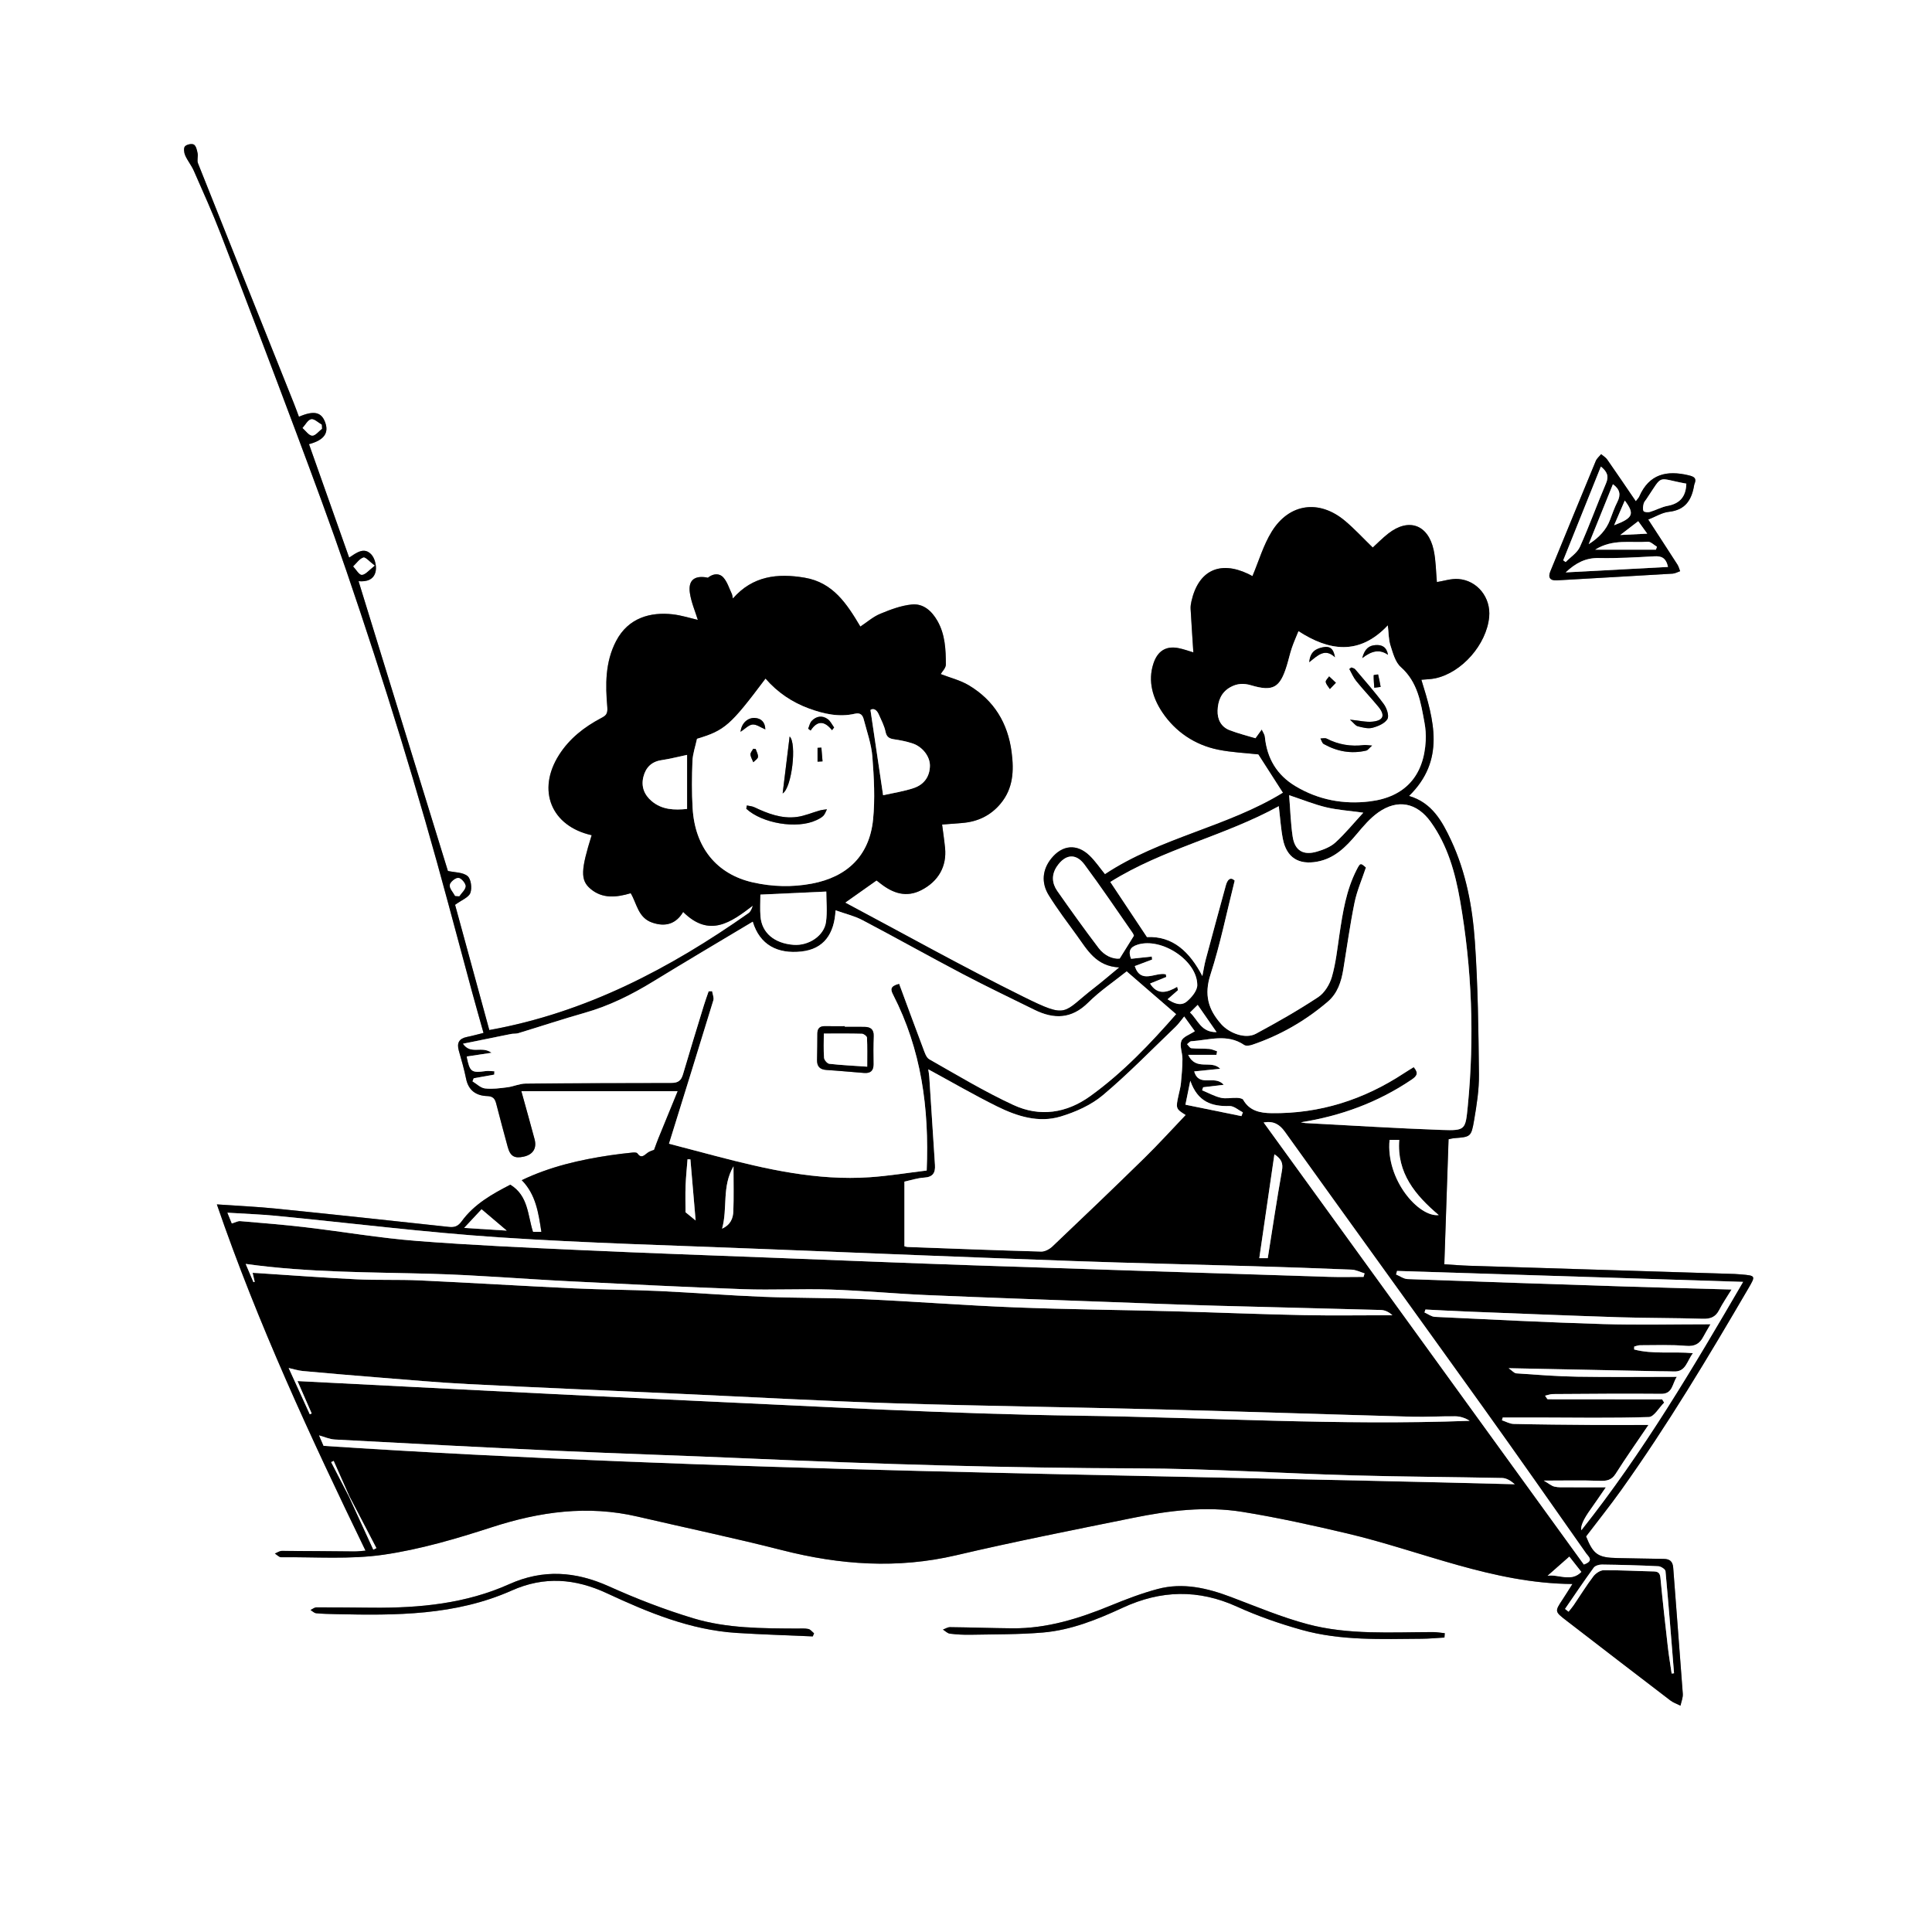 <?xml version="1.0" encoding="UTF-8"?>
<svg id="Layer_2" data-name="Layer 2" xmlns="http://www.w3.org/2000/svg" viewBox="0 0 1024 1024">
  <rect x="0" y="0" width="1024" height="1024" fill="#808080" stroke="none"/>
  <defs>
    <style>
      .cls-1, .cls-2 {
        stroke-width: 0px;
      }

      .cls-2 {
        fill: #fff;
      }
    </style>
  </defs>
  <g id="Layer_1-2" data-name="Layer 1">
    <g>
      <path class="cls-2" d="M1024,1024H0V0c341.33,0,682.67,0,1024,0v1024ZM767.78,603.81c1.21-.25,2-.49,2.8-.55,8.82-.68,9.17-.62,10.69-9.51,1.37-8.02,2.67-16.2,2.58-24.29-.26-23.46-.54-46.96-2.16-70.35-1.28-18.41-4.67-36.68-12.59-53.67-4.78-10.24-10.17-20.03-22.32-23.58,19.36-18.92,13.2-40.22,6.54-61.58,2.48-.24,4.97-.25,7.36-.76,14.12-3.01,27.2-17.95,28.58-32.51.97-10.19-6.17-19.37-16.34-20.14-3.81-.29-7.75,1.06-11.37,1.63-.52-5.52-.5-11.38-1.71-16.97-2.93-13.55-13.29-17.19-24.08-8.73-3.09,2.43-5.86,5.27-8.21,7.4-5.12-4.96-9.65-9.92-14.77-14.2-13.6-11.37-29.46-9.29-38.76,5.74-4.45,7.19-6.86,15.64-10.23,23.61-.35-.18-1.35-.76-2.39-1.25-15.05-7.1-26.29-1.63-29.95,14.61-.29,1.29-.5,2.64-.43,3.95.44,7.8.97,15.6,1.45,23.11-2.24-.66-5.06-1.72-7.97-2.28-6.69-1.29-11.05,1.69-13.19,8.19-3.14,9.55-.18,18.54,4.75,25.89,6.87,10.23,17.14,17.25,29.56,19.76,7.21,1.46,14.66,1.75,21.34,2.5,4.21,6.56,8.45,13.16,13.04,20.32-29.49,18.18-65.06,23.75-94.38,43.21-2.85-3.49-5.18-6.97-8.13-9.82-6.71-6.48-14.45-5.79-20.3,1.46-4.67,5.78-5.51,12.79-1.31,19.54,4.56,7.34,9.81,14.26,14.89,21.27,5.52,7.62,10.16,16.37,22.45,16.93-5.2,4.28-9.21,7.76-13.41,11-16.89,13.03-13.37,16.46-37.41,4.57-32.41-16.03-64-33.71-94.48-49.91,4.58-3.23,10.43-7.37,16.63-11.75.29.22,1.2.93,2.11,1.64,6.57,5.14,13.64,7.59,21.63,3.49,9.12-4.69,13.55-12.64,12.58-22.38-.4-4.02-1.01-8.01-1.57-12.37,3.78-.3,7.24-.56,10.7-.84,8.16-.65,15.05-3.93,20.3-10.26,6.69-8.06,7.14-17.36,5.84-27.31-2.02-15.48-9.37-27.4-22.63-35.37-4.57-2.74-10-4.05-14.95-5.98.8-1.39,2.73-3.2,2.72-5.01,0-7.98-.34-16-4.48-23.23-3.03-5.29-7.49-9.25-13.56-8.64-5.71.57-11.39,2.72-16.76,4.95-3.74,1.55-6.94,4.41-10.5,6.75-7.17-12.06-14.45-23.35-29.52-25.9-14.36-2.43-27.53-.99-38.04,11.02-.29-1.25-.32-1.93-.59-2.49-1.41-2.94-2.38-6.3-4.47-8.64-2.17-2.42-5.39-2.1-8.11.06-.17.14-.63-.07-.95-.12-6.43-1.01-9.66,1.68-8.67,8.32.74,4.95,2.83,9.7,4.21,14.21-3.87-.88-8.62-2.43-13.49-2.97-11.35-1.24-23.32,1.65-29.86,14.23-5.83,11.21-5.65,23.16-4.63,35.02.33,3.79-1.02,4.57-3.28,5.77-8.97,4.74-16.78,10.84-22.29,19.49-11.95,18.75-4.19,37.79,17.28,42.58-5.73,18.32-6.09,23.75-.69,28.37,6.3,5.38,13.66,4.68,21.38,2.38,3.26,5.4,3.86,12.97,11.39,15.57,7.18,2.47,12.68.6,16.41-5.64,13.93,13.84,25.32,5.52,36.94-3.37-.51,1.73-1.15,3.23-2.28,4.03-41.77,29.35-86.24,52.73-137.41,61.93-6.21-22.72-12.4-45.39-18.14-66.38,3.49-2.55,7.18-3.9,8.09-6.29.97-2.57.37-7.42-1.48-8.94-2.49-2.06-6.81-1.9-10.41-2.7-15.55-50.42-31.43-101.94-47.36-153.6,4.16.41,8.42-.7,9.14-5.71.39-2.7-.57-6.48-2.37-8.43-3.82-4.12-7.83-.94-11.76,1.64-7.16-20.23-14.21-40.16-21.28-60.12,7.98-2.12,10.65-5.9,8.57-11.58-2.01-5.48-5.97-6.36-13.9-2.94-.87-2.33-1.7-4.66-2.62-6.96-16.98-42.46-34-84.9-50.89-127.4-.61-1.54.14-3.58-.2-5.3-.33-1.67-.82-3.94-2-4.61-1.11-.64-3.82-.06-4.7.96-.79.91-.5,3.35.12,4.76,1.26,2.85,3.34,5.34,4.59,8.19,4.87,11.1,9.89,22.16,14.25,33.47,13.5,35.03,26.86,70.12,40.02,105.28,9.14,24.42,18.24,48.86,26.66,73.52,19.91,58.27,38.09,117.08,54.05,176.56,4.18,15.57,8.35,31.13,12.57,46.69,1.94,7.14,3.98,14.24,5.99,21.42-3.34.82-6.04,1.6-8.79,2.14-4.2.84-5.45,3.2-4.3,7.25,1.4,4.91,2.83,9.84,3.84,14.84,1.27,6.31,5.38,9.05,11.27,9.24,3.02.09,4.04,1.46,4.69,3.94,2.01,7.72,4.03,15.44,6.15,23.13,1.35,4.88,3.62,6.14,8.54,5.01,4.8-1.09,6.94-4.4,5.67-9.17-2.19-8.26-4.53-16.47-7.03-25.54h82.89c-3.41,8.33-6.86,16.72-10.28,25.12-.68,1.66-1.26,3.36-2.26,6.03-.42.18-2.26.61-3.61,1.67-1.87,1.47-3.29,2.93-5.26.15-.36-.51-1.76-.48-2.65-.39-3.9.41-7.79.84-11.66,1.42-16.12,2.4-31.92,6-46.94,13.2,7.49,7.6,8.86,17.39,10.4,27.4h-4.45c-2.87-8.92-2.43-19.12-12.01-25-9.6,4.94-19.16,10.29-25.82,19.45-1.81,2.49-3.65,3.26-6.63,2.94-30.59-3.32-61.19-6.62-91.81-9.72-9.99-1.01-20.04-1.45-31.28-2.23,21.84,63.57,49.73,123.53,78.79,183.53-2.35.17-4.12.42-5.9.41-12.82-.08-25.63-.26-38.45-.28-1.23,0-2.47.91-3.7,1.4,1.11.68,2.23,1.97,3.33,1.96,18.13-.19,36.51,1.24,54.31-1.35,19.44-2.83,38.64-8.49,57.4-14.58,25.42-8.25,50.78-11.76,77.08-5.64,25.57,5.95,51.29,11.33,76.72,17.82,30.67,7.83,61.15,9.99,92.33,2.68,31.07-7.29,62.4-13.45,93.68-19.8,19.18-3.89,38.65-6.31,58.1-3.16,18.5,3,36.87,7.05,55.12,11.35,39.6,9.32,77.4,26.56,119.67,26.86-1.87,2.95-3.49,5.59-5.2,8.18-4.21,6.36-4.26,6.39,1.99,11.21,18.34,14.14,36.69,28.26,55.09,42.31,1.58,1.21,3.58,1.88,5.38,2.79.44-2.11,1.38-4.26,1.23-6.33-1.61-22.26-3.44-44.51-5.08-66.77-.25-3.41-1.88-4.66-5.05-4.7-8.16-.11-16.33-.3-24.49-.44-10.36-.18-12.82-1.91-16.65-11.48,6.26-8.24,12.62-16.16,18.51-24.41,24.6-34.45,46.3-70.73,67.63-107.25,3.79-6.49,3.73-6.53-3.92-7.2-1.16-.1-2.32-.2-3.49-.24-46.96-1.45-93.92-2.89-140.88-4.36-4.11-.13-8.22-.49-12.98-.78.76-22.37,1.5-44.28,2.25-66.28ZM867.01,265.68c-5.25-7.69-10.16-14.97-15.19-22.16-.79-1.13-2.12-1.87-3.2-2.8-.96,1.19-2.26,2.24-2.82,3.59-8.09,19.5-16.08,39.03-24.1,58.56-1.35,3.3-.08,4.94,3.51,4.73,20.43-1.2,40.86-2.32,61.29-3.55,1.36-.08,2.67-.86,4-1.31-.47-1.17-.76-2.45-1.43-3.49-5.09-7.93-10.24-15.82-15.48-23.87,3.82-1.49,7.28-3.71,10.94-4.1,8.88-.95,12.16-6.48,13.42-14.25.03-.16.07-.33.14-.48,1.27-3.03-.05-3.89-3.01-4.61-11.68-2.82-21.02-.73-26.25,11.28-.32.73-.97,1.32-1.83,2.46ZM430.78,867.33c.23-.55.46-1.1.69-1.64-1-.8-1.9-2.05-3.02-2.3-1.92-.41-3.98-.22-5.97-.23-18.5-.09-37.16-.04-54.97-5.42-15.22-4.6-30.19-10.39-44.7-16.92-17.73-7.99-34.95-9.24-52.89-1.19-22.95,10.31-47.38,12.68-72.21,12.48-10-.08-19.99-.21-29.99-.18-1.05,0-2.09.91-3.14,1.4,1,.6,1.95,1.62,3,1.72,3.48.34,6.98.39,10.48.47,31.73.74,63.4.76,93.2-12.53,17.16-7.65,33.55-6.38,50.42,1.47,21.88,10.18,44.22,19.47,68.78,21.02,13.42.85,26.88,1.24,40.32,1.84ZM765.58,867.93c.06-.77.12-1.53.18-2.3-2.1-.21-4.2-.6-6.3-.59-22.3.02-44.81,1.6-66.59-4.24-13.74-3.68-26.99-9.27-40.34-14.32-12.69-4.8-25.6-7.86-39.01-4.26-8.47,2.27-16.76,5.43-24.89,8.77-16.75,6.88-33.81,12.23-52.14,12.05-10.98-.11-21.96-.49-32.95-.61-1.25-.01-2.51.83-3.77,1.28,1.23.76,2.4,2.01,3.7,2.17,3.63.45,7.31.65,10.97.57,12.8-.26,25.64-.1,38.37-1.18,14.91-1.27,28.78-6.89,42.21-13.12,20.28-9.4,40.14-9.9,60.66-.57,11,5,22.56,9.01,34.21,12.28,20.77,5.82,42.22,4.87,63.52,4.72,4.06-.03,8.11-.43,12.17-.65Z"/>
      <path class="cls-1" d="M767.78,603.81c-.75,22-1.49,43.91-2.25,66.28,4.76.29,8.87.65,12.98.78,46.96,1.47,93.92,2.91,140.88,4.36,1.16.04,2.33.14,3.49.24,7.65.67,7.7.71,3.92,7.2-21.33,36.52-43.03,72.8-67.63,107.25-5.89,8.25-12.25,16.18-18.51,24.41,3.84,9.57,6.29,11.29,16.65,11.48,8.16.15,16.33.34,24.49.44,3.18.04,4.8,1.29,5.05,4.7,1.64,22.26,3.47,44.51,5.08,66.77.15,2.07-.79,4.22-1.23,6.33-1.8-.92-3.8-1.58-5.38-2.79-18.4-14.05-36.75-28.18-55.09-42.31-6.25-4.82-6.2-4.85-1.99-11.21,1.71-2.58,3.33-5.23,5.2-8.18-42.27-.3-80.07-17.54-119.67-26.86-18.26-4.3-36.62-8.35-55.12-11.35-19.45-3.16-38.92-.74-58.1,3.16-31.28,6.35-62.62,12.51-93.68,19.8-31.18,7.32-61.66,5.15-92.33-2.68-25.43-6.49-51.15-11.87-76.72-17.82-26.3-6.12-51.67-2.61-77.08,5.64-18.76,6.09-37.96,11.75-57.4,14.58-17.8,2.59-36.18,1.15-54.31,1.35-1.1.01-2.22-1.28-3.33-1.96,1.23-.49,2.47-1.4,3.7-1.4,12.82.01,25.63.19,38.45.28,1.77.01,3.55-.24,5.9-.41-29.06-60-56.95-119.96-78.79-183.53,11.24.78,21.29,1.22,31.28,2.23,30.62,3.1,61.21,6.4,91.81,9.72,2.98.32,4.82-.45,6.63-2.94,6.66-9.16,16.22-14.51,25.82-19.45,9.58,5.88,9.14,16.08,12.01,25h4.45c-1.54-10.01-2.91-19.8-10.4-27.4,15.03-7.2,30.82-10.8,46.94-13.2,3.87-.58,7.77-1.01,11.66-1.42.89-.09,2.29-.12,2.65.39,1.97,2.78,3.39,1.32,5.26-.15,1.35-1.06,3.19-1.49,3.61-1.67,1-2.68,1.58-4.37,2.26-6.03,3.42-8.4,6.87-16.8,10.28-25.12h-82.89c2.5,9.06,4.84,17.28,7.03,25.54,1.26,4.78-.88,8.08-5.67,9.17-4.92,1.12-7.19-.13-8.54-5.01-2.12-7.69-4.14-15.41-6.15-23.13-.65-2.48-1.67-3.84-4.69-3.94-5.89-.18-10-2.93-11.27-9.24-1.01-5-2.44-9.93-3.84-14.84-1.15-4.05.1-6.41,4.3-7.25,2.75-.55,5.45-1.32,8.79-2.14-2.01-7.17-4.05-14.28-5.99-21.42-4.22-15.55-8.39-31.12-12.57-46.69-15.96-59.48-34.15-118.29-54.05-176.56-8.43-24.67-17.53-49.11-26.66-73.52-13.16-35.16-26.52-70.25-40.02-105.28-4.36-11.31-9.37-22.36-14.25-33.47-1.25-2.85-3.34-5.34-4.59-8.19-.62-1.41-.91-3.85-.12-4.76.88-1.02,3.59-1.59,4.7-.96,1.18.67,1.68,2.94,2,4.61.34,1.72-.42,3.76.2,5.3,16.9,42.49,33.91,84.94,50.89,127.4.92,2.3,1.75,4.63,2.62,6.96,7.93-3.41,11.89-2.54,13.9,2.94,2.08,5.68-.58,9.46-8.57,11.58,7.07,19.96,14.12,39.89,21.28,60.12,3.93-2.58,7.94-5.76,11.76-1.64,1.8,1.95,2.76,5.73,2.37,8.43-.72,5.02-4.98,6.12-9.14,5.71,15.93,51.66,31.81,103.17,47.36,153.6,3.6.8,7.92.64,10.41,2.7,1.84,1.52,2.44,6.37,1.48,8.94-.9,2.4-4.6,3.74-8.09,6.29,5.73,20.98,11.93,43.66,18.14,66.38,51.16-9.2,95.64-32.58,137.41-61.93,1.13-.8,1.77-2.29,2.28-4.03-11.62,8.89-23.01,17.21-36.94,3.37-3.73,6.24-9.23,8.11-16.41,5.64-7.54-2.59-8.13-10.17-11.39-15.57-7.73,2.3-15.08,3-21.38-2.38-5.4-4.62-5.04-10.05.69-28.37-21.47-4.79-29.22-23.82-17.28-42.58,5.51-8.65,13.32-14.75,22.29-19.49,2.26-1.2,3.61-1.98,3.28-5.77-1.02-11.86-1.2-23.81,4.63-35.02,6.54-12.58,18.52-15.48,29.86-14.23,4.86.53,9.62,2.09,13.49,2.97-1.39-4.51-3.48-9.26-4.21-14.21-.99-6.64,2.24-9.33,8.67-8.32.32.05.78.26.95.12,2.72-2.17,5.94-2.48,8.11-.06,2.1,2.34,3.06,5.7,4.47,8.64.27.56.3,1.24.59,2.49,10.51-12.01,23.68-13.45,38.04-11.02,15.06,2.55,22.35,13.84,29.52,25.9,3.55-2.34,6.75-5.2,10.5-6.75,5.37-2.23,11.05-4.38,16.76-4.95,6.06-.61,10.53,3.36,13.56,8.64,4.14,7.24,4.47,15.25,4.48,23.23,0,1.81-1.93,3.62-2.72,5.01,4.94,1.93,10.37,3.24,14.95,5.98,13.27,7.96,20.61,19.89,22.63,35.37,1.3,9.96.85,19.26-5.84,27.31-5.26,6.33-12.14,9.6-20.3,10.26-3.46.28-6.92.54-10.7.84.56,4.36,1.18,8.35,1.57,12.37.96,9.74-3.46,17.7-12.58,22.38-8,4.11-15.06,1.66-21.63-3.49-.91-.71-1.82-1.42-2.11-1.64-6.2,4.38-12.05,8.51-16.63,11.75,30.48,16.2,62.08,33.89,94.48,49.91,24.04,11.89,20.52,8.46,37.41-4.57,4.2-3.24,8.21-6.72,13.41-11-12.29-.56-16.93-9.31-22.45-16.93-5.08-7.01-10.32-13.93-14.89-21.27-4.2-6.75-3.36-13.76,1.31-19.54,5.85-7.25,13.6-7.95,20.3-1.46,2.95,2.85,5.28,6.33,8.13,9.82,29.32-19.46,64.89-25.04,94.38-43.21-4.59-7.15-8.83-13.76-13.04-20.32-6.68-.74-14.13-1.04-21.34-2.5-12.42-2.52-22.69-9.54-29.56-19.76-4.93-7.34-7.89-16.34-4.75-25.89,2.14-6.5,6.5-9.48,13.19-8.19,2.91.56,5.72,1.62,7.97,2.28-.48-7.51-1.01-15.3-1.45-23.11-.07-1.31.14-2.66.43-3.95,3.65-16.24,14.89-21.71,29.95-14.61,1.04.49,2.04,1.07,2.39,1.25,3.37-7.97,5.78-16.42,10.23-23.61,9.3-15.03,25.16-17.11,38.76-5.74,5.11,4.27,9.65,9.24,14.77,14.2,2.34-2.13,5.11-4.97,8.21-7.4,10.79-8.47,21.15-4.82,24.08,8.73,1.21,5.6,1.19,11.46,1.71,16.97,3.62-.56,7.56-1.91,11.37-1.63,10.17.77,17.31,9.95,16.34,20.14-1.39,14.56-14.46,29.51-28.58,32.51-2.39.51-4.88.51-7.36.76,6.66,21.36,12.82,42.66-6.54,61.58,12.14,3.55,17.54,13.34,22.32,23.58,7.93,16.99,11.32,35.26,12.59,53.67,1.62,23.39,1.9,46.89,2.16,70.35.09,8.09-1.21,16.27-2.58,24.29-1.52,8.89-1.87,8.82-10.69,9.51-.8.06-1.59.31-2.8.55ZM185.1,792.91c-2.75-6.2-5.5-12.4-8.25-18.6-.45.21-.89.43-1.34.64,3.13,6.04,6.26,12.08,9.39,18.12,4.32,9.42,8.64,18.84,12.95,28.26.54-.27,1.09-.54,1.63-.81-4.8-9.21-9.59-18.41-14.39-27.61ZM354.59,606.2c7.41,1.95,16.06,4.24,24.72,6.5,26.78,7.01,53.72,13.17,81.69,11.25,10.02-.69,19.97-2.33,30.15-3.55,1.39-33.25-2.93-64.19-17.77-93.12-1.39-2.71-1.84-4.57,3.16-5.88,4.21,11.38,8.4,22.84,12.72,34.24.79,2.09,1.62,4.86,3.28,5.8,14.74,8.36,29.31,17.17,44.66,24.26,13.93,6.43,28,4.37,40.65-4.75,17.42-12.55,32-28.02,45.49-43.42-8.89-7.7-17.47-15.12-26.2-22.68-6.74,5.4-14.14,10.36-20.34,16.52-8.87,8.82-18.22,8.94-28.58,3.83-12.67-6.25-25.43-12.33-37.93-18.91-17.81-9.36-35.36-19.23-53.17-28.59-4.27-2.25-9.13-3.37-14.27-5.21-.68,12.54-6.22,20.53-18.12,21.83-12.47,1.36-22.04-3.37-25.78-15.8-17.79,10.66-35.42,21.05-52.86,31.75-11.41,7-23.24,12.87-36.18,16.54-11.81,3.35-23.48,7.23-35.24,10.8-1.23.38-2.63.17-3.91.43-8.17,1.63-16.34,3.31-25.38,5.15,4.2,6.04,9.92.91,15.13,4.8-5.24.79-9.18,1.38-13.15,1.98,1.63,8.2,2.46,8.76,10.05,7.72,1.5-.21,3.07.06,4.61.11-.03.59-.05,1.17-.08,1.76-3.63.65-7.25,1.3-10.88,1.95-.21.54-.42,1.08-.63,1.62,2.19,1.32,4.28,3.48,6.59,3.75,3.87.46,7.92-.1,11.84-.6,3.26-.41,6.45-1.93,9.69-1.97,25.8-.28,51.6-.38,77.4-.37,3.43,0,5.05-1.24,6-4.45,3.6-12.27,7.38-24.48,11.12-36.71.76-2.48,1.66-4.92,2.5-7.37.62-.02,1.23-.05,1.85-.07.25,1.62,1.08,3.42.65,4.84-7.7,25.24-15.56,50.44-23.5,76.01ZM689.48,594.83c.8.14,1.61.38,2.42.42,24.09,1.27,48.17,2.79,72.27,3.65,12.59.45,12.57-.08,13.8-12.6,3.58-36.51,2.21-72.86-4.08-108.98-2.58-14.8-6.6-29.24-15.58-41.71-7.33-10.17-17.5-12.25-27.74-5.03-4.39,3.09-8.02,7.42-11.52,11.58-5.68,6.76-11.68,12.82-20.82,14.53-9.93,1.86-16.34-2.17-18.27-12.04-1.07-5.51-1.42-11.16-2.16-17.35-28.71,15.82-61.24,22.59-89.29,40.17,6.44,9.69,12.75,19.17,19.42,29.21,13.77-.67,22.68,7.87,29.36,20.64.7-3.46,1.08-6.08,1.76-8.63,3.52-13.15,7.09-26.28,10.69-39.4.87-3.16,2.45-4.66,4.69-2.55-4.29,17.06-7.64,33.73-12.83,49.8-3.44,10.65-1.27,18.52,5.79,26.39,4.16,4.63,12.68,8,18.29,4.98,11.24-6.05,22.37-12.38,33.01-19.41,3.38-2.24,6.12-6.76,7.27-10.78,2.09-7.3,2.88-14.98,4.01-22.54,1.75-11.69,3.57-23.36,9.03-34.05,2-3.91,2.13-3.87,4.98-1.32-2.1,6.33-4.75,12.33-6.03,18.6-2.4,11.72-4,23.6-5.95,35.4-1.08,6.52-3.02,12.67-8.27,17.15-11.91,10.15-25.25,17.82-40.08,22.83-1.3.44-3.25.73-4.21.07-9.02-6.14-18.65-2.59-28.07-1.96-.76.05-1.46,1.01-2.18,1.55.75.74,1.44,2.04,2.26,2.13,3.14.32,6.32.13,9.47.38,1.42.11,2.79.82,4.18,1.25-.11.63-.22,1.26-.33,1.89h-14.99c4.21,8.78,12.15,2.4,16.99,7.38-4.55.46-9.11.93-13.79,1.4,2.5,8.72,10.93,1.55,15.63,7.1-4.33.51-7.61.9-10.89,1.29-.19.54-.37,1.07-.56,1.61,3.3,1.37,6.49,3.16,9.92,3.97,2.67.63,5.63-.07,8.46.04,1.17.04,2.96.27,3.39,1.02,3.39,5.96,9.1,7.02,15.02,7.1,25.56.32,48.83-7.14,70.11-21.11,1.75-1.15,3.56-2.22,5.26-3.29,2.69,3.16,1.72,4.71-1.08,6.6-17.84,12.06-37.45,19.28-58.74,22.63ZM492.01,566.77c.18,1.33.44,2.62.53,3.93,1.02,15.58,1.99,31.17,3.02,46.75.28,4.16-1.11,6.42-5.71,6.7-3.55.21-7.05,1.39-10.48,2.12v34.28c.68.16,1.14.35,1.61.36,23.63.87,47.25,1.79,70.88,2.44,1.98.05,4.44-1.29,5.96-2.74,16.31-15.49,32.56-31.03,48.63-46.76,7.58-7.42,14.7-15.3,21.95-22.88-5.21-3.26-5.28-3.45-3.72-10.56.46-2.11,1.05-4.22,1.25-6.36.41-4.26.79-8.54.8-12.81.01-3.22-1.61-6.85-.56-9.54.88-2.26,4.56-3.42,7.12-5.14-1.44-2-3.24-4.48-5.63-7.8-1.81,2.19-3.03,3.99-4.57,5.46-12.74,12.2-25.05,24.91-38.53,36.24-6.26,5.27-14.48,8.93-22.41,11.32-11.69,3.52-23.17-.16-33.73-5.39-12.19-6.03-23.97-12.88-36.4-19.63ZM369.43,391.58c-.88,4.13-2.26,7.94-2.41,11.79-.33,8.29-.4,16.62.08,24.9,1.22,20.87,12.72,35.09,31.98,39.42,10.28,2.31,20.72,2.61,31.19.64,18.87-3.56,30.53-14.88,32.47-33.92,1.12-10.98.49-22.22-.36-33.27-.51-6.68-2.86-13.23-4.57-19.8-.56-2.16-1.65-3.76-4.66-3.06-8.4,1.95-16.51.12-24.4-2.76-8.96-3.28-16.7-8.5-23.01-15.78-18.61,24.81-21.56,27.4-36.31,31.83ZM665.43,391.27c1.63-2.27,2.48-3.45,3.33-4.62.57,1.3,1.52,2.57,1.66,3.92,1.13,11.38,6.34,20.19,16.2,26.11,12.16,7.3,25.48,9.79,39.37,8.09,18.65-2.27,28.72-13.5,29.68-32.24.16-3.13-.08-6.35-.65-9.44-1.98-10.74-3.54-21.51-12.59-29.53-2.92-2.59-4.16-7.4-5.45-11.42-1.02-3.17-.93-6.7-1.41-10.64-15.22,16.16-31.33,13.43-47.33,3.07-1.27,3.15-2.55,5.96-3.53,8.88-1.04,3.08-1.72,6.28-2.68,9.39-3.61,11.69-7.25,13.85-18.94,10.38-3.98-1.18-7.38-.96-10.88.96-4.95,2.72-6.69,7.32-6.85,12.49-.14,4.63,1.84,8.61,6.39,10.36,4.59,1.76,9.41,2.95,13.69,4.25ZM917.76,683.47c-2.4,3.94-4.74,7.32-6.61,10.95-1.93,3.74-4.67,4.69-8.77,4.56-14.78-.48-29.57-.35-44.35-.82-26.95-.86-53.9-1.98-80.85-3.03-7.23-.28-14.45-.7-21.67-1.06-.17.52-.33,1.04-.5,1.56,1.85.81,3.67,2.24,5.55,2.33,29.74,1.41,59.49,2.93,89.25,3.83,18.55.56,37.13.1,56.78.1-1.72,2.99-2.82,4.77-3.79,6.62-1.95,3.73-4.54,5.21-9.14,4.82-8.1-.68-16.28-.33-24.43-.33-1.02,0-2.04.46-3.07.71,0,.51-.01,1.03-.02,1.54,9.95,2.64,20.41.97,31.17,1.95-3.25,4.14-3.69,10.02-10.21,9.71-2.59-.12-5.19-.07-7.79-.13-26.04-.52-52.07-1.05-79.71-1.61,1.89,1.32,2.93,2.66,4.06,2.73,10.76.74,21.53,1.6,32.31,1.77,17.59.28,35.18.08,52.78.08-2.49,3.7-2.15,9.07-8.26,9.01-19.14-.18-38.28.01-57.42.12-1.26,0-2.51.5-4.16.85.85,1.15,1.14,1.9,1.44,1.9,20.2.05,40.4.05,60.61.05.36.58.72,1.15,1.08,1.73-2.71,2.67-5.35,7.57-8.14,7.65-19.75.63-39.53.27-59.3.24-6.04-.01-12.08,0-18.12,0-.14.49-.28.99-.42,1.48,2.06.67,4.1,1.88,6.18,1.93,13.8.32,27.61.43,41.41.53,9.7.07,19.4.01,30.07.01-6.14,9.08-11.97,17.33-17.37,25.86-2.26,3.57-4.98,3.89-8.77,3.75-9.21-.35-18.43-.11-29.33-.11,2.6,1.52,4,2.79,5.62,3.18,2.07.5,4.3.36,6.47.37,6.5.04,13.01.01,20.79.01-3.41,4.93-5.7,8.36-8.11,11.71q-5.61,7.84-4.88,11.05c32.91-41.44,59.24-86.2,85.74-131.65-62.03-1.96-122.72-3.88-183.41-5.8l-.53,1.87c2.03.85,4.04,2.36,6.1,2.44,38.43,1.42,76.87,2.7,115.31,3.94,18.57.6,37.15,1.06,56.41,1.6ZM722.72,676.79c.18-.63.36-1.25.54-1.88-2.28-.68-4.54-1.87-6.84-1.97-17.64-.74-35.29-1.33-52.94-1.85-31.47-.93-62.95-1.58-94.41-2.71-54.77-1.97-109.52-4.15-164.28-6.37-46.76-1.89-93.57-3.09-140.25-6.19-39.49-2.63-78.83-7.59-118.25-11.41-8.32-.8-16.68-1.09-25.73-1.65,1.2,2.96,1.99,4.89,2.32,5.7,1.88-.56,3.19-1.35,4.43-1.24,11.6.99,23.21,1.91,34.77,3.27,19.63,2.31,39.17,5.69,58.85,7.23,29.18,2.28,58.45,3.55,87.7,4.89,33.42,1.53,66.86,2.7,100.29,3.99,35.59,1.38,71.18,2.83,106.77,4.04,62.89,2.13,125.79,4.12,188.68,6.12,6.11.19,12.24.03,18.36.03ZM171.52,766.35c210.67,13.84,420.98,14.82,631.33,20.35-2.09-1.84-4.38-3.27-6.69-3.32-26.44-.56-52.89-.65-79.32-1.39-37.93-1.07-75.85-3.59-113.78-3.7-69.12-.19-138.17-2.23-207.21-5.29-33.24-1.48-66.5-2.47-99.74-3.99-39.56-1.81-79.11-3.91-118.66-6.02-2.85-.15-5.63-1.45-8.32-2.18.83,1.92,1.86,4.34,2.39,5.56ZM157.68,731.99c69.36,3.47,138.4,7.18,207.47,10.31,68.89,3.12,137.79,7.12,206.72,8.04,68.99.93,137.95,5.3,207.08,2.71-2.47-1.56-5.05-2.36-7.64-2.39-7.64-.08-15.3.43-22.93.22-44.35-1.22-88.7-2.72-133.06-3.86-47.27-1.21-94.57-1.78-141.83-3.26-37.57-1.17-75.11-3.29-112.67-5-37.59-1.7-75.18-3.28-112.76-5.18-15.79-.8-31.55-2.24-47.31-3.48-13.43-1.06-26.85-2.21-40.27-3.44-2.48-.23-4.9-1.03-7.49-1.6,3.52,7.71,7.36,16.12,11.2,24.53.33-.14.67-.29,1-.43-2.55-5.83-5.1-11.65-7.52-17.18ZM133.89,674.63c1.16.06,1.96.1,2.77.15,17.44,1.12,34.86,2.44,52.31,3.28,11.14.54,22.33.07,33.47.58,27.27,1.26,54.51,2.94,81.78,4.22,14.96.7,29.95.71,44.91,1.4,18.44.85,36.85,2.34,55.29,3.07,17.96.71,35.95.48,53.9,1.28,26.44,1.18,52.83,3.27,79.27,4.31,27.91,1.09,55.85,1.33,83.78,2.07,23.11.61,46.22,1.58,69.33,2.05,15.75.32,31.52.06,47.28.06-1.69-1.61-3.86-2.72-6.05-2.78-28.94-.83-57.88-1.44-86.82-2.25-19.47-.55-38.94-1.31-58.4-2.03-31.95-1.18-63.9-2.26-95.83-3.64-16.89-.73-33.74-2.36-50.63-2.91-15.44-.5-30.92.35-46.35-.2-30.91-1.11-61.81-2.67-92.71-4.22-24.1-1.21-48.17-3.25-72.28-3.92-32.69-.9-65.42-.61-98.69-5.25,1.6,3.75,2.86,6.71,4.12,9.67.22-.06.44-.13.66-.19-.34-1.48-.69-2.95-1.11-4.75ZM839.47,829.23c5.58-1.97,2.4-4.21,1.23-5.89-18.18-25.87-36.29-51.79-54.71-77.5-34.91-48.71-70.04-97.26-104.96-145.96-2.8-3.91-5.95-5.86-11.27-4.95,56.68,78.24,113.19,156.26,169.72,234.3ZM600.98,495.97c.11.26-.14-.73-.68-1.52-8.44-12.12-16.68-24.39-25.5-36.23-4.59-6.17-10.19-5.47-14.57.94-2.99,4.38-2.72,8.95.16,13.07,7.14,10.2,14.4,20.33,21.92,30.25,3,3.96,7.36,5.95,11.15,5.59,2.75-4.41,4.91-7.89,7.53-12.1ZM403.02,474.16c0,3.88-.25,7.72.05,11.52.68,8.73,7.32,14.32,17.54,15.1,7.95.61,16.17-4.75,17.19-12.11.75-5.45.15-11.08.15-16.12-11.89.55-23.07,1.06-34.93,1.61ZM461.36,376.31c2.3,15.51,4.43,29.88,6.7,45.19,5.19-1.18,10.93-2.01,16.32-3.84,5.25-1.79,8.4-5.91,8.49-11.75.07-4.89-3.85-10.08-9.21-11.87-3.13-1.04-6.42-1.69-9.69-2.17-2.58-.38-4.04-1.11-4.64-4.05-.65-3.19-2.28-6.19-3.6-9.22-1.18-2.71-3.05-3.27-4.38-2.28ZM683.27,421.48c.63,7.78.81,14.93,1.87,21.94,1.13,7.46,5.65,10.13,12.98,7.92,3.43-1.03,7.13-2.47,9.7-4.82,5.18-4.75,9.66-10.24,14.75-15.78-7.31-1.02-13.61-1.43-19.67-2.86-6.24-1.47-12.24-3.94-19.63-6.4ZM618.84,529.63c3.35,2.19,7.05,3.79,10.15,1.22,2.59-2.15,5.59-5.75,5.59-8.71.02-13.01-18.88-25.4-31.59-21.46-4.21,1.3-5.04,3.63-3.5,7.5,3.81-.41,7.4-.8,11-1.19.05.53.1,1.06.16,1.59-3.14,1.18-6.29,2.37-9.2,3.47,3.26,9.82,10.99,3,16.49,4.36.06.47.13.94.19,1.41-2.85,1.16-5.69,2.31-8.58,3.48,3.89,6.22,8.97,4.91,14.38,1.73.15.59.29,1.18.44,1.77-1.77,1.55-3.54,3.09-5.53,4.83ZM364.17,428.75v-28.64c-4.65.98-9.09,2.14-13.6,2.81-5.31.78-8.31,3.96-9.54,8.79-1.3,5.1.38,9.52,4.39,12.91,5.5,4.64,11.99,4.82,18.76,4.14ZM829.5,852.76c.62.49,1.25.98,1.87,1.47.91-1.16,1.9-2.27,2.73-3.49,3.45-5.08,6.68-10.34,10.39-15.23,1.22-1.61,3.63-3.24,5.51-3.26,8.81-.08,17.61.46,26.42.64,2.46.05,3.41.82,3.65,3.43,1.16,12.24,2.53,24.46,3.93,36.68.54,4.69,1.33,9.35,2.01,14.02.42-.05.84-.11,1.26-.16-1.46-18.04-2.85-36.08-4.52-54.1-.09-1.02-2.42-2.55-3.77-2.62-9.97-.5-19.95-.76-29.93-.89-1.48-.02-3.58.59-4.36,1.66-5.22,7.17-10.16,14.54-15.19,21.85ZM671.94,666.85c2.55-15.98,4.82-31.23,7.52-46.41.66-3.7-.1-6.07-4-8.64-2.71,18.63-5.34,36.7-8.01,55.05h4.49ZM762.55,644.02c-12.44-10.53-22.28-22.33-20.93-39.86h-5.12c-2.08,21.13,15.47,41.1,26.04,39.86ZM630.88,572.83c-1.03,5.05-1.72,8.47-2.58,12.68,10.25,2.09,19.97,4.07,29.7,6.05.25-.66.5-1.32.75-1.98-2.35-1.18-4.74-3.43-7.05-3.36-9.42.28-16.92-2.16-20.82-13.39ZM831.78,825.05c-3.98,3.5-7.75,6.82-11.52,10.15,5.82-.95,12.38,3.56,17.89-2.06-2.59-3.29-4.82-6.12-6.37-8.09ZM255.24,640.95c-3.05,3.27-5.77,6.18-9.22,9.87,7.88.5,14.5.92,22.54,1.43-5.22-4.43-9.22-7.82-13.32-11.3ZM388.77,618.18c-6.28,10.78-3,22.12-6.05,33.03,4.56-2.07,5.83-5.53,5.96-9.16.28-7.55.09-15.12.09-23.87ZM365.93,614.5c-.51-.02-1.02-.05-1.53-.07-.36,4.66-.85,9.31-1.03,13.97-.18,4.74-.04,9.49-.04,14.11,2.26,1.84,4.32,3.52,5.36,4.37-.89-10.39-1.83-21.38-2.77-32.38ZM630.74,536.64c4.27,3.97,5.8,10.56,14.08,10.41-3.63-5.23-6.75-9.71-10.02-14.43-1.49,1.48-2.53,2.51-4.06,4.02ZM198.59,299.79c-2.82-2.11-4.87-4.63-5.99-4.27-2.08.67-3.61,3.03-5.36,4.69,1.53,1.59,3.14,4.52,4.57,4.44,1.94-.11,3.75-2.53,6.78-4.86ZM170.64,227.24c-.04-.72-.08-1.44-.12-2.15-1.88-1.05-3.98-3.18-5.58-2.85-1.76.36-3.05,2.98-4.55,4.61,1.68,1.45,3.3,3.93,5.07,4.04,1.65.1,3.45-2.33,5.19-3.64ZM241.23,474.85c.73.06,1.47.11,2.2.17,1.21-1.79,3.35-3.59,3.33-5.37-.01-1.56-2.43-4.29-3.83-4.33-1.57-.04-4.32,2.24-4.51,3.77-.22,1.77,1.78,3.83,2.81,5.76Z"/>
      <path class="cls-1" d="M867.01,265.68c.87-1.14,1.52-1.73,1.83-2.46,5.22-12.01,14.56-14.1,26.25-11.28,2.95.71,4.27,1.57,3.01,4.61-.06.15-.11.32-.14.48-1.26,7.77-4.54,13.3-13.42,14.25-3.66.39-7.12,2.61-10.94,4.1,5.23,8.05,10.39,15.94,15.48,23.87.67,1.04.96,2.32,1.43,3.49-1.33.45-2.65,1.23-4,1.31-20.43,1.23-40.86,2.36-61.29,3.55-3.59.21-4.87-1.43-3.51-4.73,8.02-19.52,16.01-39.06,24.1-58.56.56-1.35,1.87-2.4,2.82-3.59,1.08.92,2.41,1.67,3.2,2.8,5.03,7.19,9.94,14.47,15.19,22.16ZM884.07,300.49c-1.08-4.92-3.53-5.82-7.23-5.62-9.78.53-19.59,1.12-29.37.91-6.95-.15-12.16,2.49-17.63,7.61,18.55-.99,36.19-1.93,54.22-2.89ZM828.54,296.98c.43.31.86.61,1.29.92,2.58-2.66,6.13-4.88,7.56-8.06,4.97-11.03,9.04-22.47,13.81-33.6,1.72-4.01.46-6.36-2.7-8.95-6.76,16.83-13.36,33.26-19.96,49.69ZM893.79,256.34c-16.03-2.84-11.97-5.48-21.08,8.08-.56.83-1.33,1.63-1.54,2.54-.3,1.27-.59,2.86-.06,3.9.31.6,2.32.79,3.37.48,3.18-.93,6.17-2.64,9.39-3.23,6.54-1.2,9.72-4.93,9.92-11.77ZM854.88,256.65c-4.17,10.31-8.27,20.47-12.84,31.77q8.49-5.29,11.29-12.86c1.22-3.24,2.39-6.53,3.94-9.62,1.81-3.62,1.45-6.51-2.39-9.29ZM877.68,291.33c.18-.52.35-1.03.53-1.55-1.62-.93-3.31-2.76-4.85-2.64-8.97.69-18.54-1.68-27.87,4.19h32.19ZM861.17,265.3c-1.94,4.48-3.64,8.43-5.65,13.08,10.09-3.84,10.99-5.95,5.65-13.08ZM858.77,283.56c5.3-.26,9.51-.47,14.3-.71-1.77-2.45-3.25-4.48-4.78-6.6-3.08,2.36-5.89,4.53-9.52,7.31Z"/>
      <path class="cls-1" d="M430.78,867.33c-13.44-.6-26.89-1-40.32-1.84-24.56-1.55-46.91-10.84-68.78-21.02-16.87-7.85-33.26-9.12-50.42-1.47-29.8,13.28-61.47,13.26-93.2,12.53-3.5-.08-7-.13-10.48-.47-1.04-.1-2-1.12-3-1.72,1.05-.49,2.09-1.4,3.14-1.4,10-.03,19.99.1,29.99.18,24.82.2,49.25-2.18,72.21-12.48,17.94-8.05,35.16-6.8,52.89,1.19,14.51,6.54,29.47,12.33,44.7,16.92,17.81,5.38,36.47,5.33,54.97,5.42,2,0,4.06-.18,5.97.23,1.12.24,2.02,1.5,3.02,2.3-.23.55-.46,1.1-.69,1.64Z"/>
      <path class="cls-1" d="M765.58,867.93c-4.06.23-8.11.63-12.17.65-21.31.15-42.76,1.1-63.52-4.72-11.64-3.26-23.21-7.28-34.21-12.28-20.52-9.33-40.38-8.83-60.66.57-13.43,6.22-27.31,11.84-42.21,13.12-12.73,1.09-25.58.92-38.37,1.18-3.66.07-7.34-.13-10.97-.57-1.3-.16-2.47-1.42-3.7-2.17,1.26-.45,2.52-1.3,3.77-1.28,10.98.12,21.96.51,32.95.61,18.34.18,35.39-5.17,52.14-12.05,8.13-3.34,16.42-6.5,24.89-8.77,13.41-3.59,26.32-.54,39.01,4.26,13.35,5.05,26.6,10.64,40.34,14.32,21.78,5.84,44.29,4.26,66.59,4.24,2.1,0,4.2.39,6.3.59-.06.77-.12,1.53-.18,2.3Z"/>
      <path class="cls-2" d="M354.59,606.2c7.94-25.57,15.8-50.77,23.5-76.01.43-1.41-.4-3.22-.65-4.84-.62.02-1.23.05-1.85.07-.84,2.46-1.74,4.89-2.5,7.37-3.74,12.23-7.52,24.44-11.12,36.71-.94,3.21-2.57,4.46-6,4.45-25.8,0-51.6.09-77.4.37-3.23.03-6.42,1.56-9.69,1.97-3.92.5-7.97,1.05-11.84.6-2.31-.27-4.4-2.44-6.59-3.75.21-.54.42-1.08.63-1.62,3.63-.65,7.25-1.3,10.88-1.95.03-.59.05-1.17.08-1.76-1.54-.05-3.11-.32-4.61-.11-7.59,1.04-8.42.48-10.05-7.72,3.97-.6,7.92-1.19,13.15-1.98-5.22-3.9-10.93,1.24-15.13-4.8,9.05-1.84,17.21-3.52,25.38-5.15,1.28-.26,2.68-.05,3.91-.43,11.75-3.57,23.42-7.45,35.24-10.8,12.94-3.67,24.77-9.54,36.18-16.54,17.44-10.7,35.07-21.09,52.86-31.75,3.74,12.43,13.3,17.16,25.78,15.8,11.91-1.3,17.45-9.29,18.12-21.83,5.14,1.84,10,2.96,14.27,5.21,17.81,9.37,35.36,19.23,53.17,28.59,12.5,6.57,25.26,12.65,37.93,18.91,10.36,5.11,19.71,4.99,28.58-3.83,6.2-6.17,13.6-11.12,20.34-16.52,8.73,7.56,17.3,14.98,26.2,22.68-13.49,15.4-28.07,30.88-45.49,43.42-12.66,9.12-26.73,11.17-40.65,4.75-15.35-7.09-29.92-15.9-44.66-24.26-1.67-.94-2.49-3.72-3.28-5.8-4.32-11.41-8.51-22.87-12.72-34.24-4.99,1.31-4.55,3.17-3.16,5.88,14.84,28.92,19.17,59.87,17.77,93.12-10.17,1.23-20.13,2.87-30.15,3.55-27.97,1.91-54.91-4.24-81.69-11.25-8.66-2.27-17.32-4.55-24.72-6.5ZM447.75,544.26c0-.12,0-.23,0-.35-3.5,0-7,.05-10.49-.02-2.71-.06-4,1.19-4.02,3.87-.04,4.66-.04,9.33-.17,13.99-.1,3.53,1.52,5.14,5.03,5.36,6.64.42,13.27,1.07,19.91,1.58,3.25.25,5.03-1.08,4.98-4.58-.07-5-.11-10,.08-14.99.14-3.54-1.67-4.81-4.81-4.85-3.5-.05-6.99-.01-10.49-.01Z"/>
      <path class="cls-2" d="M689.48,594.83c21.29-3.35,40.9-10.57,58.74-22.63,2.79-1.89,3.76-3.44,1.08-6.6-1.7,1.06-3.51,2.13-5.26,3.29-21.28,13.98-44.55,21.44-70.11,21.11-5.92-.08-11.64-1.13-15.02-7.1-.43-.75-2.21-.98-3.39-1.02-2.83-.1-5.79.59-8.46-.04-3.43-.81-6.63-2.6-9.92-3.97.19-.54.37-1.07.56-1.61,3.28-.39,6.55-.78,10.89-1.29-4.69-5.55-13.12,1.62-15.63-7.1,4.68-.48,9.23-.94,13.79-1.4-4.83-4.98-12.78,1.39-16.99-7.38h14.99c.11-.63.22-1.26.33-1.89-1.39-.44-2.76-1.14-4.18-1.25-3.15-.25-6.33-.06-9.47-.38-.82-.08-1.51-1.38-2.26-2.13.73-.54,1.43-1.5,2.18-1.55,9.42-.62,19.05-4.18,28.07,1.96.96.65,2.92.37,4.21-.07,14.83-5,28.18-12.68,40.08-22.83,5.25-4.47,7.2-10.63,8.27-17.15,1.95-11.81,3.55-23.69,5.95-35.4,1.28-6.28,3.93-12.27,6.03-18.6-2.85-2.55-2.98-2.59-4.98,1.32-5.46,10.69-7.28,22.36-9.03,34.05-1.13,7.55-1.92,15.24-4.01,22.54-1.15,4.02-3.88,8.54-7.27,10.78-10.64,7.03-21.77,13.36-33.01,19.41-5.61,3.02-14.13-.35-18.29-4.98-7.06-7.86-9.23-15.73-5.79-26.39,5.19-16.07,8.54-32.74,12.83-49.8-2.24-2.11-3.82-.61-4.69,2.55-3.6,13.12-7.17,26.25-10.69,39.4-.68,2.54-1.06,5.16-1.76,8.63-6.69-12.77-15.6-21.31-29.36-20.64-6.68-10.04-12.98-19.52-19.42-29.21,28.04-17.57,60.58-24.35,89.29-40.17.75,6.19,1.09,11.84,2.16,17.35,1.92,9.86,8.34,13.9,18.27,12.04,9.14-1.71,15.14-7.77,20.82-14.53,3.5-4.17,7.13-8.49,11.52-11.58,10.24-7.22,20.41-5.14,27.74,5.03,8.98,12.47,13,26.91,15.58,41.71,6.29,36.12,7.65,72.47,4.08,108.98-1.23,12.51-1.21,13.05-13.8,12.6-24.1-.86-48.18-2.38-72.27-3.65-.81-.04-1.61-.27-2.42-.42Z"/>
      <path class="cls-2" d="M492.01,566.77c12.43,6.75,24.22,13.6,36.4,19.63,10.56,5.23,22.04,8.91,33.73,5.39,7.93-2.39,16.15-6.05,22.41-11.32,13.48-11.33,25.79-24.04,38.53-36.24,1.54-1.47,2.76-3.28,4.57-5.46,2.39,3.32,4.19,5.8,5.63,7.8-2.56,1.72-6.24,2.89-7.12,5.14-1.05,2.69.57,6.32.56,9.54-.01,4.27-.39,8.55-.8,12.81-.2,2.14-.79,4.25-1.25,6.36-1.56,7.1-1.49,7.29,3.72,10.56-7.24,7.58-14.37,15.46-21.95,22.88-16.06,15.74-32.32,31.28-48.63,46.76-1.52,1.45-3.98,2.79-5.96,2.74-23.63-.65-47.26-1.58-70.88-2.44-.47-.02-.94-.21-1.61-.36v-34.28c3.43-.73,6.92-1.91,10.48-2.12,4.6-.28,5.99-2.54,5.71-6.7-1.03-15.58-2-31.17-3.02-46.75-.09-1.3-.34-2.6-.53-3.93Z"/>
      <path class="cls-2" d="M369.43,391.58c14.75-4.43,17.7-7.02,36.31-31.83,6.32,7.27,14.06,12.49,23.01,15.78,7.88,2.89,15.99,4.72,24.4,2.76,3.01-.7,4.1.91,4.66,3.06,1.71,6.56,4.06,13.12,4.57,19.8.85,11.05,1.47,22.29.36,33.27-1.94,19.04-13.6,30.37-32.47,33.92-10.47,1.97-20.91,1.67-31.19-.64-19.26-4.33-30.76-18.55-31.98-39.42-.48-8.28-.41-16.61-.08-24.9.15-3.86,1.53-7.67,2.41-11.79ZM395.85,426.91c-.1.58-.2,1.16-.3,1.74,8.48,7.81,26.86,10.86,37.04,6.1,1.34-.63,2.75-1.32,3.78-2.34.9-.89,1.3-2.28,1.92-3.46-1.25.19-2.53.26-3.73.6-4.09,1.14-8.08,2.92-12.25,3.46-8.01,1.04-15.35-1.77-22.47-5.15-1.21-.57-2.65-.64-3.99-.95ZM414.82,420.53c4.89-2.85,7.59-26.68,3.7-30.17-1.22,9.94-2.41,19.65-3.7,30.17ZM440.98,387c.37-.48.74-.95,1.11-1.43-1.11-1.5-1.94-3.39-3.39-4.43-2.92-2.11-6.04-1.6-8.48.95-.99,1.03-1.27,2.73-1.88,4.13.44.32.87.64,1.31.97,3.58-5.47,7.37-5.12,11.32-.2ZM405.64,386.59c-.12-3.75-2.09-5.84-5.55-6.06-3.7-.23-7.1,2.69-7.59,7.35,2.42-1.57,4.3-3.68,6.35-3.86,2.06-.19,4.3,1.54,6.79,2.57ZM400.52,396.97c-.43-.04-.85-.08-1.28-.12-.53,1.01-1.54,2.05-1.47,3.02.1,1.41.97,2.76,1.51,4.13.87-.93,2.36-1.79,2.47-2.8.15-1.35-.77-2.82-1.23-4.24ZM433.32,403.69c.88-.05,1.76-.1,2.64-.15-.2-2.43-.41-4.86-.61-7.29-.68.04-1.35.08-2.03.12v7.31Z"/>
      <path class="cls-2" d="M665.43,391.27c-4.29-1.31-9.1-2.49-13.69-4.25-4.55-1.75-6.53-5.73-6.39-10.36.15-5.17,1.9-9.77,6.85-12.49,3.5-1.92,6.9-2.14,10.88-.96,11.69,3.47,15.34,1.31,18.94-10.38.96-3.11,1.64-6.31,2.68-9.39.98-2.91,2.26-5.72,3.53-8.88,16,10.36,32.11,13.09,47.33-3.07.47,3.95.39,7.47,1.41,10.64,1.29,4.02,2.53,8.83,5.45,11.42,9.05,8.02,10.62,18.79,12.59,29.53.57,3.08.81,6.31.65,9.44-.96,18.74-11.03,29.97-29.68,32.24-13.89,1.69-27.21-.8-39.37-8.09-9.86-5.91-15.07-14.72-16.2-26.11-.13-1.35-1.08-2.61-1.66-3.92-.85,1.18-1.69,2.35-3.33,4.62ZM716.27,353.77c-.37.26-.74.53-1.1.79,1.21,2.15,2.16,4.51,3.69,6.4,3.76,4.64,7.89,8.97,11.69,13.58,3.75,4.56,2.79,7.33-3.06,7.94-3.4.36-6.94-.56-11.99-1.06,2.02,1.77,2.93,3.2,4.13,3.5,2.53.64,5.4,1.44,7.77.82,2.95-.77,6.58-2.29,7.97-4.64,1.02-1.72-.38-5.83-1.95-7.95-4.72-6.39-10.03-12.35-15.16-18.43-.43-.51-1.31-.65-1.98-.96ZM727.24,395.17c-2.43-.17-3.38-.38-4.28-.27-6.96.87-13.54-.2-19.8-3.42-.88-.45-2.19-.07-3.3-.07.57,1,.89,2.46,1.75,2.94,7.06,3.94,14.59,5.36,22.56,3.47.76-.18,1.33-1.11,3.07-2.65ZM707.56,348.36c-.76-4.59-2.72-6.08-6.45-5.29-3.51.74-6.69,2.19-7.18,7.92,4.67-3.77,8.39-7.56,13.63-2.63ZM735.68,347.07c-.78-4.27-3.3-5.38-6.56-5.17-3.37.22-5.75,1.78-7.12,6.92,4.9-3.79,9.08-4.95,13.68-1.76ZM728.39,364.53c1.13-.15,2.25-.3,3.38-.44-.41-2.21-.8-4.43-1.34-6.61-.02-.07-2.36.25-2.36.4-.02,2.22.18,4.44.32,6.66ZM708.06,361.88c-1.53-1.44-2.56-2.41-3.59-3.38-.65.99-1.94,2.09-1.8,2.96.21,1.33,1.41,2.51,2.19,3.75.88-.91,1.76-1.83,3.2-3.33Z"/>
      <path class="cls-2" d="M917.76,683.47c-19.26-.54-37.84-1-56.41-1.6-38.44-1.24-76.88-2.52-115.31-3.94-2.06-.08-4.07-1.59-6.1-2.44l.53-1.87c60.69,1.92,121.37,3.84,183.41,5.8-26.5,45.45-52.83,90.21-85.74,131.65q-.75-3.22,4.88-11.05c2.4-3.36,4.7-6.78,8.11-11.71-7.78,0-14.29.02-20.79-.01-2.16-.01-4.4.13-6.47-.37-1.61-.39-3.01-1.65-5.62-3.18,10.9,0,20.13-.24,29.33.11,3.8.14,6.51-.17,8.77-3.75,5.4-8.53,11.23-16.78,17.37-25.86-10.66,0-20.37.06-30.07-.01-13.81-.1-27.61-.21-41.41-.53-2.07-.05-4.12-1.26-6.18-1.93.14-.49.28-.99.42-1.48,6.04,0,12.08,0,18.12,0,19.77.04,39.55.39,59.3-.24,2.79-.09,5.43-4.98,8.14-7.65-.36-.58-.72-1.15-1.08-1.73-20.2,0-40.4,0-60.61-.05-.3,0-.59-.75-1.44-1.9,1.65-.35,2.9-.84,4.16-.85,19.14-.11,38.28-.3,57.42-.12,6.11.06,5.77-5.31,8.26-9.01-17.59,0-35.19.21-52.78-.08-10.78-.17-21.55-1.03-32.31-1.77-1.13-.08-2.17-1.42-4.06-2.73,27.64.56,53.67,1.09,79.71,1.61,2.6.05,5.2,0,7.79.13,6.52.31,6.96-5.57,10.21-9.71-10.77-.98-21.22.69-31.17-1.95,0-.51.01-1.03.02-1.54,1.02-.25,2.04-.71,3.07-.71,8.15,0,16.34-.36,24.43.33,4.6.39,7.18-1.09,9.14-4.82.97-1.85,2.07-3.62,3.79-6.62-19.64,0-38.23.45-56.78-.1-29.76-.89-59.5-2.41-89.25-3.83-1.88-.09-3.7-1.52-5.55-2.33.17-.52.34-1.04.5-1.56,7.22.36,14.44.78,21.67,1.06,26.95,1.05,53.89,2.16,80.85,3.03,14.78.47,29.57.34,44.35.82,4.1.13,6.84-.82,8.77-4.56,1.87-3.62,4.2-7.01,6.61-10.95Z"/>
      <path class="cls-2" d="M722.72,676.79c-6.12,0-12.25.17-18.36-.03-62.9-2-125.79-3.98-188.68-6.12-35.6-1.21-71.18-2.66-106.77-4.04-33.43-1.29-66.87-2.46-100.29-3.99-29.25-1.34-58.52-2.61-87.7-4.89-19.69-1.54-39.22-4.92-58.85-7.23-11.56-1.36-23.17-2.29-34.77-3.27-1.23-.11-2.54.69-4.43,1.24-.33-.81-1.11-2.74-2.32-5.7,9.05.57,17.42.85,25.73,1.65,39.42,3.81,78.75,8.78,118.25,11.41,46.68,3.1,93.49,4.3,140.25,6.19,54.76,2.21,109.51,4.4,164.28,6.37,31.46,1.13,62.94,1.78,94.41,2.71,17.65.52,35.3,1.11,52.94,1.85,2.3.1,4.56,1.28,6.84,1.97-.18.63-.36,1.25-.54,1.88Z"/>
      <path class="cls-2" d="M171.52,766.35c-.53-1.23-1.57-3.64-2.39-5.56,2.69.73,5.47,2.03,8.32,2.18,39.55,2.11,79.1,4.22,118.66,6.02,33.24,1.52,66.5,2.52,99.74,3.99,69.04,3.07,138.08,5.1,207.21,5.29,37.93.11,75.85,2.63,113.78,3.7,26.43.75,52.88.83,79.32,1.39,2.32.05,4.6,1.48,6.69,3.32-210.35-5.53-420.66-6.51-631.33-20.35Z"/>
      <path class="cls-2" d="M157.68,731.99c2.42,5.53,4.97,11.36,7.52,17.18-.33.14-.67.29-1,.43-3.84-8.41-7.68-16.82-11.2-24.53,2.6.57,5.02,1.37,7.49,1.6,13.41,1.23,26.84,2.38,40.27,3.44,15.76,1.24,31.52,2.68,47.31,3.48,37.58,1.9,75.17,3.48,112.76,5.18,37.55,1.7,75.1,3.82,112.67,5,47.26,1.48,94.56,2.05,141.83,3.26,44.36,1.13,88.7,2.64,133.06,3.86,7.64.21,15.29-.3,22.93-.22,2.59.03,5.17.83,7.64,2.39-69.13,2.59-138.09-1.78-207.08-2.71-68.93-.93-137.83-4.92-206.72-8.04-69.07-3.13-138.12-6.84-207.47-10.31Z"/>
      <path class="cls-2" d="M133.89,674.63c.42,1.8.76,3.27,1.11,4.75-.22.06-.44.13-.66.19-1.26-2.96-2.52-5.91-4.12-9.67,33.27,4.64,66,4.34,98.69,5.25,24.11.67,48.18,2.71,72.28,3.92,30.9,1.55,61.8,3.12,92.71,4.22,15.43.55,30.91-.3,46.35.2,16.89.55,33.74,2.18,50.63,2.91,31.94,1.38,63.89,2.47,95.83,3.64,19.47.72,38.93,1.48,58.4,2.03,28.94.82,57.88,1.42,86.82,2.25,2.2.06,4.37,1.17,6.05,2.78-15.76,0-31.52.26-47.28-.06-23.12-.47-46.22-1.44-69.33-2.05-27.93-.74-55.87-.98-83.78-2.07-26.44-1.04-52.84-3.13-79.27-4.31-17.95-.8-35.95-.57-53.9-1.28-18.44-.73-36.85-2.22-55.29-3.07-14.96-.69-29.95-.7-44.91-1.4-27.26-1.27-54.51-2.96-81.78-4.22-11.14-.51-22.33-.05-33.47-.58-17.45-.84-34.88-2.16-52.31-3.28-.8-.05-1.61-.09-2.77-.15Z"/>
      <path class="cls-2" d="M839.47,829.23c-56.53-78.04-113.05-156.06-169.72-234.3,5.32-.91,8.47,1.04,11.27,4.95,34.92,48.7,70.05,97.25,104.96,145.96,18.42,25.7,36.53,51.62,54.71,77.5,1.18,1.67,4.35,3.92-1.23,5.89Z"/>
      <path class="cls-2" d="M600.98,495.97c-2.62,4.21-4.78,7.68-7.53,12.1-3.79.36-8.15-1.63-11.15-5.59-7.52-9.92-14.79-20.04-21.92-30.25-2.88-4.12-3.15-8.69-.16-13.07,4.38-6.41,9.98-7.11,14.57-.94,8.82,11.84,17.06,24.11,25.5,36.23.55.79.8,1.78.68,1.52Z"/>
      <path class="cls-2" d="M403.02,474.16c11.85-.55,23.04-1.06,34.93-1.61,0,5.04.6,10.67-.15,16.12-1.02,7.36-9.23,12.71-17.19,12.11-10.22-.78-16.86-6.37-17.54-15.1-.3-3.8-.05-7.64-.05-11.52Z"/>
      <path class="cls-2" d="M461.36,376.31c1.32-.99,3.19-.44,4.38,2.28,1.32,3.03,2.95,6.04,3.6,9.22.6,2.94,2.07,3.67,4.64,4.05,3.27.48,6.56,1.13,9.69,2.17,5.36,1.79,9.28,6.98,9.21,11.87-.09,5.84-3.23,9.96-8.49,11.75-5.39,1.83-11.13,2.66-16.32,3.84-2.27-15.31-4.4-29.68-6.7-45.19Z"/>
      <path class="cls-2" d="M683.27,421.48c7.39,2.46,13.39,4.92,19.63,6.4,6.06,1.43,12.36,1.85,19.67,2.86-5.09,5.54-9.58,11.04-14.75,15.78-2.57,2.35-6.26,3.79-9.7,4.82-7.33,2.2-11.86-.46-12.98-7.92-1.06-7.02-1.24-14.16-1.87-21.94Z"/>
      <path class="cls-2" d="M618.84,529.63c1.98-1.73,3.75-3.28,5.53-4.83-.15-.59-.29-1.18-.44-1.77-5.42,3.18-10.49,4.49-14.38-1.73,2.88-1.17,5.73-2.33,8.58-3.48-.06-.47-.13-.94-.19-1.41-5.49-1.35-13.23,5.46-16.49-4.36,2.91-1.1,6.06-2.28,9.2-3.47-.05-.53-.1-1.06-.16-1.59-3.59.39-7.19.78-11,1.19-1.54-3.87-.7-6.2,3.5-7.5,12.71-3.94,31.61,8.44,31.59,21.46,0,2.96-3.01,6.57-5.59,8.71-3.1,2.57-6.8.97-10.15-1.22Z"/>
      <path class="cls-2" d="M364.17,428.75c-6.77.68-13.26.5-18.76-4.14-4.01-3.38-5.69-7.81-4.39-12.91,1.23-4.83,4.23-8,9.54-8.79,4.51-.67,8.95-1.83,13.6-2.81v28.64Z"/>
      <path class="cls-2" d="M829.5,852.76c5.03-7.31,9.97-14.68,15.19-21.85.78-1.07,2.88-1.68,4.36-1.66,9.98.13,19.96.39,29.93.89,1.35.07,3.68,1.6,3.77,2.62,1.67,18.02,3.07,36.06,4.52,54.1-.42.05-.84.11-1.26.16-.68-4.67-1.47-9.33-2.01-14.02-1.39-12.22-2.77-24.44-3.93-36.68-.25-2.61-1.19-3.38-3.65-3.43-8.81-.18-17.62-.72-26.42-.64-1.88.02-4.29,1.65-5.51,3.26-3.71,4.89-6.93,10.14-10.39,15.23-.83,1.22-1.81,2.33-2.73,3.49-.62-.49-1.25-.98-1.87-1.47Z"/>
      <path class="cls-2" d="M671.94,666.85h-4.49c2.67-18.34,5.3-36.42,8.01-55.05,3.9,2.56,4.66,4.94,4,8.64-2.7,15.18-4.97,30.43-7.52,46.41Z"/>
      <path class="cls-2" d="M762.55,644.02c-10.58,1.24-28.12-18.73-26.04-39.86h5.12c-1.36,17.53,8.49,29.33,20.93,39.86Z"/>
      <path class="cls-2" d="M630.88,572.83c3.9,11.23,11.4,13.67,20.82,13.39,2.32-.07,4.7,2.18,7.05,3.36-.25.66-.5,1.32-.75,1.98-9.73-1.98-19.46-3.96-29.7-6.05.86-4.21,1.55-7.63,2.58-12.68Z"/>
      <path class="cls-2" d="M831.78,825.05c1.55,1.97,3.78,4.8,6.37,8.09-5.52,5.62-12.07,1.1-17.89,2.06,3.77-3.32,7.54-6.64,11.52-10.15Z"/>
      <path class="cls-2" d="M255.24,640.95c4.1,3.48,8.1,6.87,13.32,11.3-8.04-.51-14.66-.93-22.54-1.43,3.45-3.69,6.16-6.6,9.22-9.87Z"/>
      <path class="cls-2" d="M388.77,618.18c0,8.75.2,16.32-.09,23.87-.14,3.63-1.41,7.09-5.96,9.16,3.05-10.92-.23-22.25,6.05-33.03Z"/>
      <path class="cls-2" d="M365.93,614.5c.94,11,1.88,21.99,2.77,32.38-1.04-.85-3.1-2.53-5.36-4.37,0-4.62-.14-9.37.04-14.11.18-4.66.67-9.32,1.03-13.97.51.02,1.02.05,1.53.07Z"/>
      <path class="cls-2" d="M630.74,536.64c1.52-1.51,2.56-2.54,4.06-4.02,3.27,4.71,6.39,9.2,10.02,14.43-8.28.15-9.81-6.44-14.08-10.41Z"/>
      <path class="cls-2" d="M198.59,299.79c-3.03,2.32-4.84,4.74-6.78,4.86-1.44.08-3.04-2.85-4.57-4.44,1.76-1.66,3.29-4.01,5.36-4.69,1.12-.36,3.17,2.16,5.99,4.27Z"/>
      <path class="cls-2" d="M170.64,227.24c-1.73,1.32-3.53,3.74-5.19,3.64-1.76-.1-3.38-2.59-5.07-4.04,1.5-1.63,2.79-4.26,4.55-4.61,1.6-.33,3.7,1.8,5.58,2.85.04.72.08,1.44.12,2.15Z"/>
      <path class="cls-2" d="M241.23,474.85c-1.03-1.93-3.03-3.98-2.81-5.76.19-1.53,2.94-3.81,4.51-3.77,1.41.03,3.82,2.77,3.83,4.33.02,1.78-2.13,3.58-3.33,5.37-.73-.06-1.47-.11-2.2-.17Z"/>
      <path class="cls-2" d="M185.11,792.91c4.8,9.21,9.59,18.41,14.39,27.62-.54.27-1.09.54-1.63.81-4.32-9.42-8.64-18.84-12.95-28.26l.2-.17Z"/>
      <path class="cls-2" d="M184.91,793.08c-3.13-6.04-6.26-12.08-9.39-18.12.45-.21.89-.43,1.34-.64,2.75,6.2,5.5,12.4,8.25,18.6,0,0-.2.17-.2.17Z"/>
      <path class="cls-2" d="M884.07,300.49c-18.03.96-35.68,1.9-54.22,2.89,5.47-5.12,10.68-7.76,17.63-7.61,9.78.21,19.59-.38,29.37-.91,3.69-.2,6.14.7,7.23,5.62Z"/>
      <path class="cls-2" d="M828.54,296.98c6.6-16.43,13.2-32.87,19.96-49.69,3.16,2.59,4.42,4.94,2.7,8.95-4.77,11.13-8.84,22.57-13.81,33.6-1.43,3.18-4.98,5.4-7.56,8.06-.43-.31-.86-.61-1.29-.92Z"/>
      <path class="cls-2" d="M893.79,256.34c-.2,6.84-3.39,10.57-9.92,11.77-3.22.59-6.21,2.3-9.39,3.23-1.05.31-3.07.12-3.37-.48-.53-1.04-.24-2.62.06-3.9.22-.92.98-1.72,1.54-2.54,9.11-13.56,5.06-10.91,21.08-8.08Z"/>
      <path class="cls-2" d="M854.88,256.65c3.84,2.78,4.2,5.68,2.39,9.29-1.55,3.09-2.72,6.38-3.94,9.62q-2.84,7.55-11.29,12.86c4.57-11.31,8.68-21.47,12.84-31.77Z"/>
      <path class="cls-2" d="M877.68,291.33h-32.19c9.34-5.86,18.9-3.49,27.87-4.19,1.54-.12,3.23,1.71,4.85,2.64-.18.52-.35,1.03-.53,1.55Z"/>
      <path class="cls-2" d="M861.17,265.3c5.34,7.13,4.43,9.25-5.65,13.08,2.01-4.65,3.72-8.6,5.65-13.08Z"/>
      <path class="cls-2" d="M858.77,283.56c3.62-2.78,6.44-4.95,9.52-7.31,1.54,2.12,3.01,4.16,4.78,6.6-4.8.24-9,.44-14.3.71Z"/>
      <path class="cls-1" d="M447.75,544.26c3.5,0,7-.04,10.49.01,3.14.05,4.95,1.31,4.81,4.85-.19,4.99-.15,10-.08,14.99.05,3.5-1.73,4.83-4.98,4.58-6.64-.51-13.27-1.16-19.91-1.58-3.51-.22-5.12-1.84-5.03-5.36.13-4.66.13-9.33.17-13.99.02-2.68,1.31-3.93,4.02-3.87,3.5.07,7,.02,10.49.02,0,.12,0,.23,0,.35ZM436.64,547.82c0,4.3-.2,8.6.13,12.86.09,1.16,1.7,3.03,2.78,3.15,6.39.72,12.82,1.02,20.09,1.52,0-5.54.12-10.47-.12-15.38-.04-.76-1.69-2.03-2.62-2.06-6.43-.18-12.86-.1-20.26-.1Z"/>
      <path class="cls-1" d="M395.85,426.91c1.34.3,2.78.37,3.99.95,7.13,3.38,14.47,6.19,22.47,5.15,4.16-.54,8.15-2.32,12.25-3.46,1.21-.34,2.49-.41,3.73-.6-.62,1.17-1.02,2.56-1.92,3.46-1.03,1.02-2.44,1.72-3.78,2.34-10.19,4.76-28.57,1.71-37.04-6.1.1-.58.2-1.16.3-1.74Z"/>
      <path class="cls-1" d="M414.82,420.53c1.29-10.51,2.48-20.23,3.7-30.17,3.89,3.48,1.19,27.31-3.7,30.17Z"/>
      <path class="cls-1" d="M440.98,387c-3.95-4.92-7.74-5.28-11.32.2-.44-.32-.87-.64-1.31-.97.61-1.4.89-3.1,1.88-4.13,2.44-2.55,5.56-3.06,8.48-.95,1.44,1.04,2.28,2.92,3.39,4.43-.37.48-.74.95-1.11,1.43Z"/>
      <path class="cls-1" d="M405.64,386.59c-2.49-1.03-4.73-2.76-6.79-2.57-2.05.18-3.93,2.29-6.35,3.86.49-4.65,3.89-7.57,7.59-7.35,3.46.21,5.43,2.3,5.55,6.06Z"/>
      <path class="cls-1" d="M400.52,396.97c.46,1.42,1.38,2.89,1.23,4.24-.11,1.01-1.6,1.87-2.47,2.8-.54-1.38-1.42-2.73-1.51-4.13-.07-.97.94-2.01,1.47-3.02.43.04.85.08,1.28.12Z"/>
      <path class="cls-1" d="M433.32,403.69v-7.31c.68-.04,1.35-.08,2.03-.12.2,2.43.41,4.86.61,7.29-.88.05-1.76.1-2.64.15Z"/>
      <path class="cls-1" d="M716.27,353.77c.67.31,1.55.45,1.98.96,5.14,6.08,10.45,12.03,15.16,18.43,1.57,2.12,2.97,6.23,1.95,7.95-1.39,2.35-5.01,3.87-7.97,4.64-2.38.62-5.25-.18-7.77-.82-1.2-.31-2.11-1.73-4.13-3.5,5.05.5,8.58,1.42,11.99,1.06,5.84-.61,6.81-3.38,3.06-7.94-3.79-4.61-7.93-8.95-11.69-13.58-1.53-1.89-2.48-4.25-3.69-6.4.37-.26.74-.53,1.1-.79Z"/>
      <path class="cls-1" d="M727.24,395.17c-1.74,1.54-2.31,2.47-3.07,2.65-7.97,1.89-15.5.47-22.56-3.47-.86-.48-1.18-1.94-1.75-2.94,1.11,0,2.42-.38,3.3.07,6.27,3.22,12.85,4.3,19.8,3.42.9-.11,1.84.1,4.28.27Z"/>
      <path class="cls-1" d="M707.56,348.36c-5.24-4.93-8.96-1.14-13.63,2.63.49-5.73,3.68-7.18,7.18-7.92,3.73-.79,5.69.7,6.45,5.29Z"/>
      <path class="cls-1" d="M735.68,347.07c-4.59-3.19-8.78-2.03-13.68,1.76,1.37-5.14,3.74-6.7,7.12-6.92,3.26-.21,5.78.9,6.56,5.17Z"/>
      <path class="cls-1" d="M728.39,364.53c-.15-2.22-.34-4.44-.32-6.66,0-.15,2.34-.46,2.36-.4.54,2.18.93,4.4,1.34,6.61-1.13.15-2.25.3-3.38.44Z"/>
      <path class="cls-1" d="M708.06,361.88c-1.44,1.5-2.32,2.41-3.2,3.33-.78-1.24-1.97-2.42-2.19-3.75-.14-.87,1.15-1.96,1.8-2.96,1.03.97,2.06,1.94,3.59,3.38Z"/>
      <path class="cls-2" d="M436.64,547.82c7.4,0,13.83-.09,20.26.1.93.03,2.58,1.3,2.62,2.06.24,4.91.12,9.83.12,15.38-7.27-.5-13.71-.8-20.09-1.52-1.07-.12-2.68-1.99-2.78-3.15-.33-4.26-.13-8.56-.13-12.86Z"/>
    </g>
  </g>
</svg>